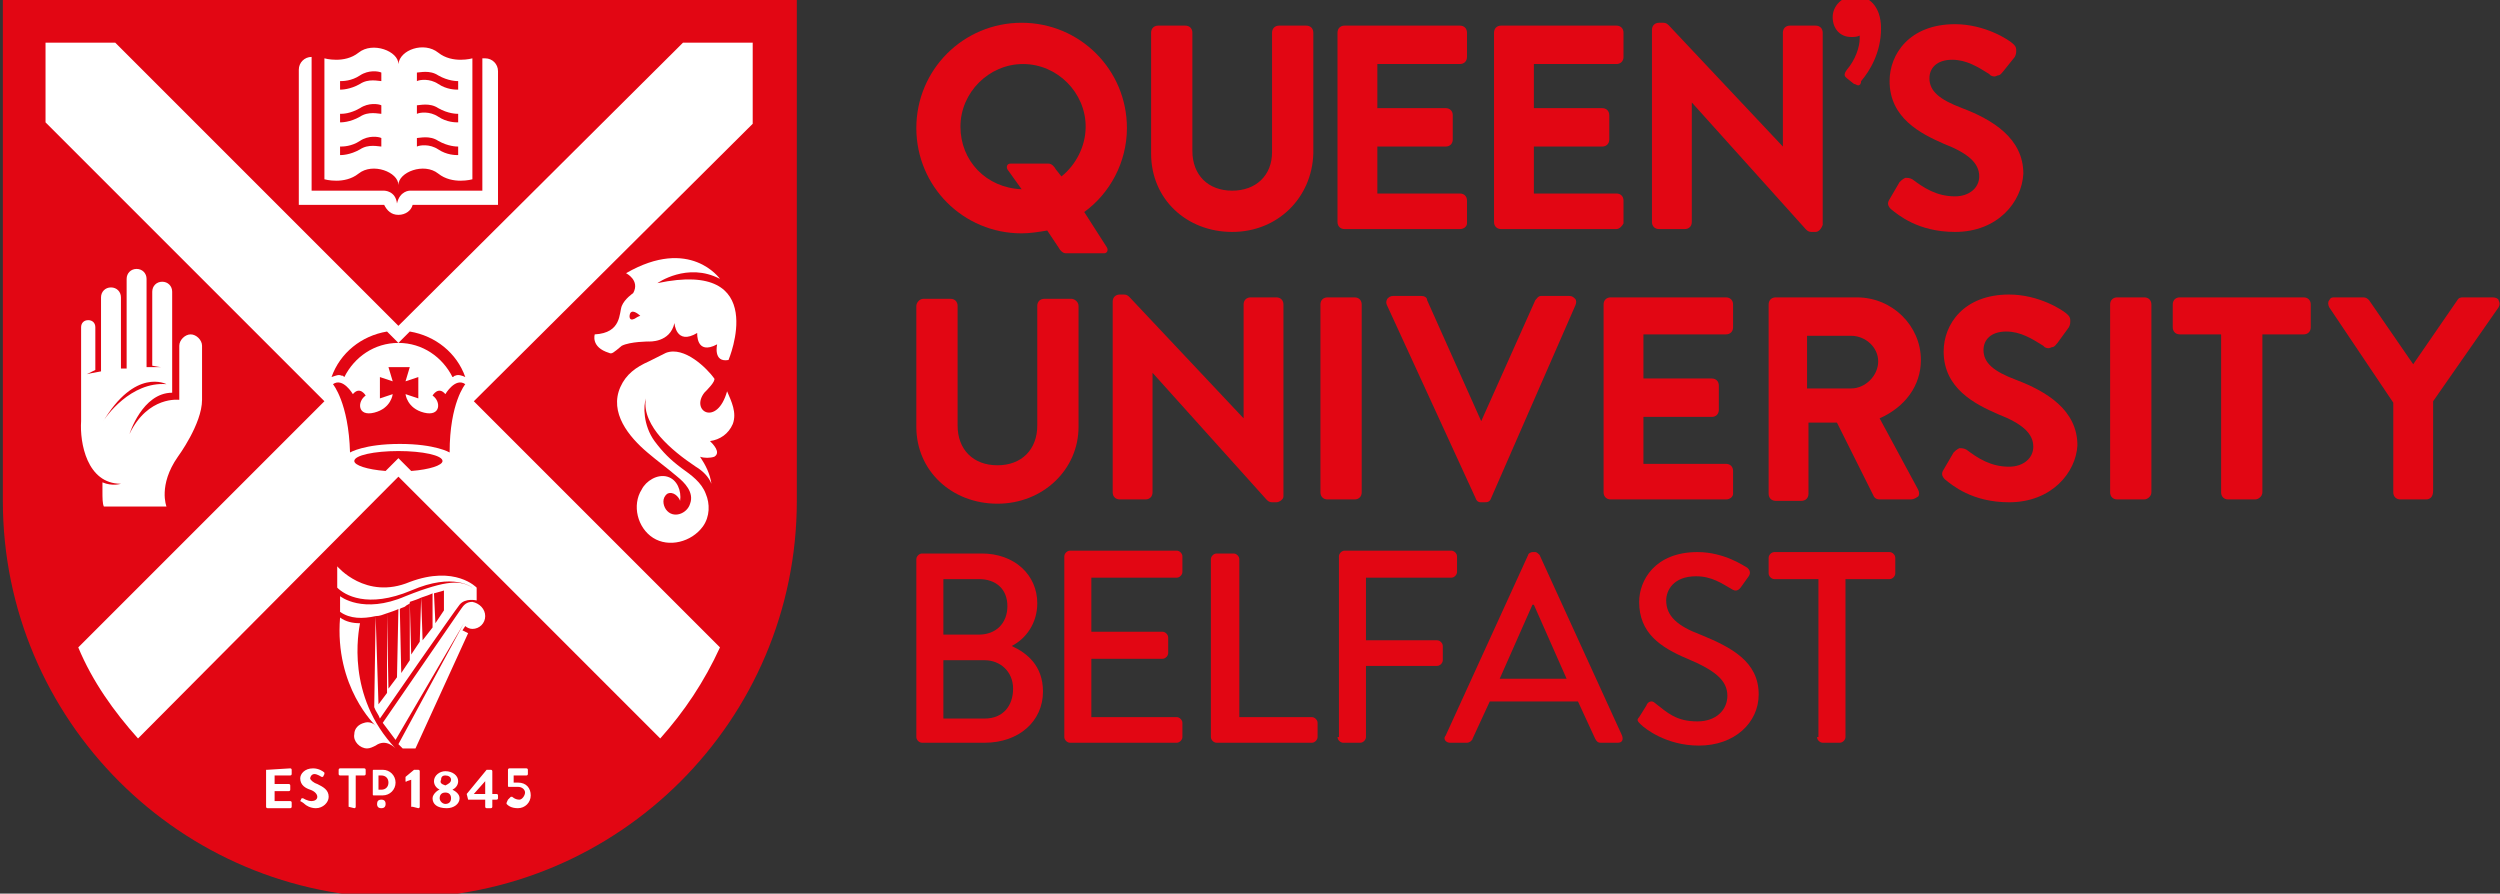<?xml version="1.0" encoding="utf-8"?>
<!-- Generator: Adobe Illustrator 25.1.0, SVG Export Plug-In . SVG Version: 6.00 Build 0)  -->
<svg version="1.1" id="Layer_1" xmlns="http://www.w3.org/2000/svg" xmlns:xlink="http://www.w3.org/1999/xlink" x="0px" y="0px"
	 viewBox="0 0 175.7 62.8" style="enable-background:new 0 0 175.7 62.8;" xml:space="preserve">
<rect x="0" y="0" width="175.7" height="62.8" fill="#333333" stroke="none"/>
<style type="text/css">
	.st0{fill:#E20613;}
	.st1{fill:#FFFFFF;}
</style>
<g>
	<path class="st0" d="M76.2,14.9c1.8-1.3,3-3.5,3-5.9c0-4.1-3.3-7.4-7.4-7.4c-4.1,0-7.4,3.3-7.4,7.4c0,4.1,3.3,7.4,7.4,7.4
		c0.6,0,1.2-0.1,1.8-0.2l0.8,1.2c0.1,0.2,0.3,0.4,0.5,0.4h2.7c0.2,0,0.3-0.2,0.2-0.4L76.2,14.9z M67.5,8.9c0-2.4,2-4.4,4.4-4.4
		c2.4,0,4.4,2,4.4,4.4c0,1.4-0.7,2.7-1.7,3.5l-0.4-0.5c-0.1-0.2-0.3-0.4-0.5-0.4h-2.7c-0.2,0-0.3,0.2-0.2,0.4l1,1.4
		C69.3,13.2,67.5,11.3,67.5,8.9"/>
	<path class="st0" d="M86.6,16.3c-3.2,0-5.7-2.3-5.7-5.5V2.3c0-0.3,0.2-0.5,0.5-0.5h1.9c0.3,0,0.5,0.2,0.5,0.5v8.3
		c0,1.7,1.1,2.8,2.8,2.8c1.7,0,2.8-1.1,2.8-2.7V2.3c0-0.3,0.2-0.5,0.5-0.5h1.9c0.3,0,0.5,0.2,0.5,0.5v8.5
		C92.2,13.9,89.8,16.3,86.6,16.3"/>
	<path class="st0" d="M102.6,16.1h-8.1c-0.3,0-0.5-0.2-0.5-0.5V2.3c0-0.3,0.2-0.5,0.5-0.5h8.1c0.3,0,0.5,0.2,0.5,0.5V4
		c0,0.3-0.2,0.5-0.5,0.5h-5.8v3.1h4.8c0.3,0,0.5,0.2,0.5,0.5v1.7c0,0.3-0.2,0.5-0.5,0.5h-4.8v3.3h5.8c0.3,0,0.5,0.2,0.5,0.5v1.6
		C103.1,15.9,102.9,16.1,102.6,16.1"/>
	<path class="st0" d="M113.6,16.1h-8.1c-0.3,0-0.5-0.2-0.5-0.5V2.3c0-0.3,0.2-0.5,0.5-0.5h8.1c0.3,0,0.5,0.2,0.5,0.5V4
		c0,0.3-0.2,0.5-0.5,0.5h-5.8v3.1h4.8c0.3,0,0.5,0.2,0.5,0.5v1.7c0,0.3-0.2,0.5-0.5,0.5h-4.8v3.3h5.8c0.3,0,0.5,0.2,0.5,0.5v1.6
		C114,15.9,113.8,16.1,113.6,16.1"/>
	<path class="st0" d="M127.6,16.3h-0.3c-0.2,0-0.3-0.1-0.4-0.2l-8-8.9v8.4c0,0.3-0.2,0.5-0.5,0.5h-1.8c-0.3,0-0.5-0.2-0.5-0.5V2.1
		c0-0.3,0.2-0.5,0.5-0.5h0.3c0.2,0,0.3,0.1,0.4,0.2l8,8.5v-8c0-0.3,0.2-0.5,0.5-0.5h1.8c0.3,0,0.5,0.2,0.5,0.5v13.5
		C128,16.1,127.8,16.3,127.6,16.3"/>
	<path class="st0" d="M130.6,6c-0.1,0-0.2-0.1-0.3-0.1l-0.5-0.4c-0.1-0.1-0.3-0.2,0-0.6c0.6-0.7,0.9-1.6,0.9-2.2c0-0.1,0-0.1,0-0.2
		c-0.2,0.1-0.4,0.1-0.6,0.1c-0.8,0-1.3-0.6-1.3-1.4c0-0.8,0.7-1.5,1.6-1.5c0.9,0,1.8,0.7,1.8,2.3c0,1.7-0.8,3-1.4,3.7
		C130.8,5.9,130.7,6,130.6,6"/>
	<path class="st0" d="M137.4,16.3c-2.6,0-4-1.2-4.5-1.6c-0.2-0.2-0.3-0.4-0.1-0.7l0.7-1.2c0.1-0.1,0.2-0.2,0.4-0.3
		c0.2,0,0.3,0,0.5,0.1c0.8,0.6,1.7,1.2,3,1.2c1,0,1.7-0.6,1.7-1.4c0-0.9-0.7-1.6-2.5-2.3c-1.6-0.7-3.8-1.8-3.8-4.4
		c0-1.9,1.4-4,4.6-4c2.1,0,3.8,1.1,4.1,1.4c0.1,0.1,0.2,0.2,0.2,0.4c0,0.2,0,0.3-0.1,0.5L140.8,5c-0.1,0.1-0.2,0.3-0.4,0.3
		c-0.2,0.1-0.3,0.1-0.5,0l-0.1-0.1c-0.8-0.5-1.6-1-2.6-1c-1.1,0-1.6,0.6-1.6,1.3c0,0.9,0.7,1.5,2.3,2.1c2.1,0.8,4.3,2.1,4.3,4.6
		C142.1,14.2,140.4,16.3,137.4,16.3"/>
	<path class="st0" d="M89.7,35.3h-0.3c-0.2,0-0.3-0.1-0.4-0.2l-8-8.9v8.4c0,0.3-0.2,0.5-0.5,0.5h-1.8c-0.3,0-0.5-0.2-0.5-0.5V21.2
		c0-0.3,0.2-0.5,0.5-0.5h0.3c0.2,0,0.3,0.1,0.4,0.2l8,8.5v-8c0-0.3,0.2-0.5,0.5-0.5h1.8c0.3,0,0.5,0.2,0.5,0.5v13.5
		C90.2,35.1,89.9,35.3,89.7,35.3"/>
	<path class="st0" d="M95.2,35.1h-1.9c-0.3,0-0.5-0.2-0.5-0.5V21.4c0-0.3,0.2-0.5,0.5-0.5h1.9c0.3,0,0.5,0.2,0.5,0.5v13.2
		C95.7,34.9,95.5,35.1,95.2,35.1"/>
	<path class="st0" d="M104.3,35.3h-0.2c-0.1,0-0.3,0-0.4-0.3l0,0l-6.2-13.5c-0.1-0.2-0.1-0.3,0-0.5c0.1-0.1,0.2-0.2,0.4-0.2h2
		c0.2,0,0.4,0.1,0.4,0.3l3.8,8.5l3.8-8.5c0.1-0.1,0.2-0.3,0.4-0.3h2c0.2,0,0.3,0.1,0.4,0.2c0.1,0.1,0.1,0.3,0,0.5L104.8,35
		C104.7,35.3,104.5,35.3,104.3,35.3"/>
	<path class="st0" d="M121.3,35.1h-8.1c-0.3,0-0.5-0.2-0.5-0.5V21.4c0-0.3,0.2-0.5,0.5-0.5h8.1c0.3,0,0.5,0.2,0.5,0.5V23
		c0,0.3-0.2,0.5-0.5,0.5h-5.8v3.1h4.8c0.3,0,0.5,0.2,0.5,0.5v1.7c0,0.3-0.2,0.5-0.5,0.5h-4.8v3.3h5.8c0.3,0,0.5,0.2,0.5,0.5v1.6
		C121.8,34.9,121.6,35.1,121.3,35.1"/>
	<path class="st0" d="M134.2,35.1h-2.1c-0.3,0-0.4-0.2-0.4-0.2l-2.6-5.2h-2v5c0,0.3-0.2,0.5-0.5,0.5h-1.8c-0.3,0-0.5-0.2-0.5-0.5
		V21.4c0-0.3,0.2-0.5,0.5-0.5h5.7c2.5,0,4.5,2,4.5,4.4c0,1.8-1.1,3.3-2.9,4.1l2.7,5c0.1,0.2,0.1,0.4,0,0.5
		C134.5,35.1,134.4,35.1,134.2,35.1 M127,27.3h3.1c1,0,1.9-0.9,1.9-1.9c0-1-0.9-1.8-1.9-1.8H127V27.3z"/>
	<path class="st0" d="M141.2,35.3c-2.6,0-4-1.2-4.5-1.6c-0.2-0.2-0.3-0.4-0.1-0.7l0.7-1.2c0.1-0.1,0.2-0.2,0.4-0.3
		c0.2,0,0.3,0,0.5,0.1c0.8,0.6,1.7,1.2,3,1.2c1,0,1.7-0.6,1.7-1.4c0-0.9-0.7-1.6-2.5-2.3c-1.6-0.7-3.8-1.8-3.8-4.4
		c0-1.9,1.4-4,4.6-4c2.1,0,3.8,1.1,4.1,1.4c0.1,0.1,0.2,0.2,0.2,0.4c0,0.2,0,0.3-0.1,0.5l-0.8,1.1c-0.1,0.1-0.2,0.3-0.4,0.3
		c-0.2,0.1-0.3,0.1-0.5,0l-0.1-0.1c-0.8-0.5-1.6-1-2.6-1c-1.1,0-1.6,0.6-1.6,1.3c0,0.9,0.7,1.5,2.3,2.1c2.1,0.8,4.3,2.1,4.3,4.6
		C145.9,33.2,144.2,35.3,141.2,35.3"/>
	<path class="st0" d="M150.7,35.1h-1.9c-0.3,0-0.5-0.2-0.5-0.5V21.4c0-0.3,0.2-0.5,0.5-0.5h1.9c0.3,0,0.5,0.2,0.5,0.5v13.2
		C151.2,34.9,150.9,35.1,150.7,35.1"/>
	<path class="st0" d="M158.5,35.1h-1.9c-0.3,0-0.5-0.2-0.5-0.5V23.5h-2.9c-0.3,0-0.5-0.2-0.5-0.5v-1.6c0-0.3,0.2-0.5,0.5-0.5h8.7
		c0.3,0,0.5,0.2,0.5,0.5V23c0,0.3-0.2,0.5-0.5,0.5H159v11.1C159,34.9,158.7,35.1,158.5,35.1"/>
	<path class="st0" d="M170.5,35.1h-1.8c-0.3,0-0.5-0.2-0.5-0.5v-6.3l-4.5-6.7c-0.1-0.2-0.1-0.4,0-0.5c0.1-0.2,0.2-0.2,0.4-0.2h2
		c0.2,0,0.3,0.1,0.4,0.2l3.1,4.5l3.1-4.5c0.1-0.2,0.3-0.2,0.4-0.2h2.1c0.2,0,0.4,0.1,0.4,0.2c0.1,0.2,0.1,0.3,0,0.5l-4.6,6.6v6.3
		C171,34.9,170.8,35.1,170.5,35.1"/>
	<path class="st0" d="M70.1,35.4c-3.2,0-5.7-2.3-5.7-5.4v-8.5c0-0.2,0.2-0.5,0.5-0.5h1.9c0.3,0,0.5,0.2,0.5,0.5v8.4
		c0,1.7,1.1,2.8,2.8,2.8c1.7,0,2.8-1.1,2.8-2.8v-8.4c0-0.3,0.2-0.5,0.5-0.5h1.9c0.2,0,0.5,0.2,0.5,0.5v8.5
		C75.8,33,73.3,35.4,70.1,35.4"/>
	<path class="st0" d="M71.1,45.4c1-0.5,1.8-1.6,1.8-3c0-2-1.6-3.5-3.9-3.5h-4.2c-0.2,0-0.4,0.2-0.4,0.4v12.5c0,0.2,0.2,0.4,0.4,0.4
		h4.4c2.4,0,4.1-1.5,4.1-3.6C73.3,46.8,72.2,45.9,71.1,45.4L71.1,45.4z M66.3,44.7v-4h2.5c1.2,0,2,0.7,2,1.9c0,1.2-0.8,2-2,2H66.3z
		 M66.3,50.4v-4h2.9c1.1,0,2,0.8,2,2c0,1.2-0.7,2.1-2,2.1H66.3z"/>
	<path class="st0" d="M74.8,51.8c0,0.2,0.2,0.4,0.4,0.4h7.5c0.2,0,0.4-0.2,0.4-0.4v-1c0-0.2-0.2-0.4-0.4-0.4h-6v-4.1h5
		c0.2,0,0.4-0.2,0.4-0.4v-1.1c0-0.2-0.2-0.4-0.4-0.4h-5v-3.8h6c0.2,0,0.4-0.2,0.4-0.4v-1.1c0-0.2-0.2-0.4-0.4-0.4h-7.5
		c-0.2,0-0.4,0.2-0.4,0.4V51.8z"/>
	<path class="st0" d="M85.1,51.8c0,0.2,0.2,0.4,0.4,0.4h6.7c0.2,0,0.4-0.2,0.4-0.4v-1c0-0.2-0.2-0.4-0.4-0.4h-5.1V39.3
		c0-0.2-0.2-0.4-0.4-0.4h-1.2c-0.2,0-0.4,0.2-0.4,0.4V51.8z"/>
	<path class="st0" d="M94,51.8c0,0.2,0.2,0.4,0.4,0.4h1.2c0.2,0,0.4-0.2,0.4-0.4v-5h5c0.2,0,0.4-0.2,0.4-0.4v-1
		c0-0.2-0.2-0.4-0.4-0.4h-5v-4.4h6c0.2,0,0.4-0.2,0.4-0.4v-1.1c0-0.2-0.2-0.4-0.4-0.4h-7.5c-0.2,0-0.4,0.2-0.4,0.4V51.8z"/>
	<path class="st0" d="M101.9,52.2h1.2c0.2,0,0.4-0.2,0.4-0.3l1.2-2.6h6.2l1.2,2.6c0.1,0.2,0.2,0.3,0.4,0.3h1.2
		c0.3,0,0.4-0.2,0.3-0.5L108.2,39c-0.1-0.1-0.2-0.2-0.3-0.2h-0.2c-0.1,0-0.3,0.1-0.3,0.2l-5.8,12.7
		C101.4,51.9,101.6,52.2,101.9,52.2 M105.4,47.7l2.3-5.2h0.1l2.3,5.2H105.4z"/>
	<path class="st0" d="M115.3,50.9c0.3,0.3,1.8,1.5,4.1,1.5c2.5,0,4.2-1.6,4.2-3.6c0-2.3-1.9-3.3-4.1-4.2c-1.6-0.6-2.4-1.3-2.4-2.4
		c0-0.7,0.5-1.7,2.1-1.7c1.1,0,1.8,0.5,2.5,0.9c0.3,0.2,0.5,0.1,0.7-0.2l0.5-0.7c0.2-0.3,0-0.5-0.1-0.6c-0.2-0.1-1.6-1.1-3.5-1.1
		c-3,0-4.1,2-4.1,3.5c0,2.2,1.5,3.2,3.4,4c1.9,0.8,2.8,1.5,2.8,2.6c0,1-0.8,1.8-2.1,1.8c-1.5,0-2.1-0.6-3-1.3
		c-0.2-0.2-0.5-0.1-0.6,0.2l-0.5,0.8C115,50.6,115.1,50.7,115.3,50.9"/>
	<path class="st0" d="M127.7,51.8c0,0.2,0.2,0.4,0.4,0.4h1.2c0.2,0,0.4-0.2,0.4-0.4V40.7h3.1c0.2,0,0.4-0.2,0.4-0.4v-1.1
		c0-0.2-0.2-0.4-0.4-0.4h-8.1c-0.2,0-0.4,0.2-0.4,0.4v1.1c0,0.2,0.2,0.4,0.4,0.4h3.1V51.8z"/>
	<g>
		<path class="st0" d="M0.2,0v35.2c0,15.4,12.5,27.9,27.9,27.9s27.9-12.5,27.9-27.9V0H0.2z"/>
		<g>
			<path class="st1" d="M52.9,3h-4.9L28,22.9l0,0l0,0L8.1,3H3.2v5.6l19.6,19.6L5.5,45.5C6.5,47.9,8,50,9.7,51.9L28,33.5l0,0l0,0
				l18.4,18.4c1.7-1.9,3.1-4,4.2-6.4L33.3,28.2L52.9,8.7V3z"/>
			<g>
				<path class="st0" d="M32.7,27c-0.7-0.5-1.4,0.7-1.4,0.7c-0.5-0.6-0.9,0.1-0.9,0.1c0.6,0.4,0.6,1.5-0.6,1.2
					c-1.2-0.3-1.3-1.3-1.3-1.3l0.9,0.3l0-1.5l-0.9,0.3l0.3-1H28h-0.7l0.3,1l-0.9-0.3l0,1.5l0.9-0.3c0,0-0.1,1-1.3,1.3
					c-1.2,0.3-1.2-0.8-0.6-1.2c0,0-0.4-0.7-0.9-0.1c0,0-0.7-1.2-1.4-0.7c0,0,1.1,1.3,1.2,4.8c0,0,1-0.6,3.5-0.6
					c2.5,0,3.5,0.6,3.5,0.6C31.6,28.3,32.7,27,32.7,27"/>
				<g>
					<path class="st0" d="M24,26.4c0.1,0,0.1,0,0.2,0.1c0.7-1.4,2.1-2.4,3.8-2.4c1.7,0,3.1,1,3.8,2.4c0.1,0,0.1-0.1,0.2-0.1
						c0.2-0.1,0.5,0,0.7,0.1c-0.6-1.7-2.1-2.9-3.9-3.2L28,24.1l0,0l0,0l-0.8-0.8c-1.8,0.3-3.3,1.5-3.9,3.2
						C23.6,26.4,23.8,26.3,24,26.4z"/>
				</g>
				<g>
					<path class="st0" d="M28,32.2L28,32.2l0.9,0.9c1.3-0.1,2.2-0.4,2.2-0.7c0-0.4-1.4-0.7-3.1-0.7c-1.7,0-3.1,0.3-3.1,0.7
						c0,0.3,0.9,0.6,2.2,0.7L28,32.2L28,32.2z"/>
				</g>
			</g>
			<path class="st1" d="M34.1,4.1c0.5,0,0.9,0.4,0.9,0.9v9.4h-6c-0.1,0.4-0.5,0.7-1,0.7h0h0c-0.5,0-0.8-0.3-1-0.7h-6V4.9
				c0-0.5,0.4-0.9,0.9-0.9v9.4h5.1c0,0,0.8,0,0.9,0.9c0.2-0.9,0.9-0.9,0.9-0.9h5.1V4.1 M30.8,3.7c1,0.8,2.4,0.4,2.4,0.4v8.5
				c0,0-1.4,0.4-2.4-0.4c-1-0.8-2.8-0.1-2.8,0.8v0c0,0,0,0,0,0c0,0,0,0,0,0v0c0-0.9-1.8-1.6-2.8-0.8c-1,0.8-2.4,0.4-2.4,0.4V4.1
				c0,0,1.4,0.4,2.4-0.4c1-0.8,2.8-0.1,2.8,0.8C28.1,3.5,29.8,2.9,30.8,3.7 M26.8,9.7c-0.2-0.1-0.9-0.2-1.5,0.2
				c-0.6,0.4-1.2,0.4-1.4,0.4v0.6c0.1,0,0.7,0,1.4-0.4c0.6-0.4,1.3-0.2,1.5-0.2V9.7z M26.8,7.4c-0.2-0.1-0.9-0.2-1.5,0.2
				C24.6,8,24.1,8,23.9,8v0.6c0.1,0,0.7,0,1.4-0.4C25.9,7.8,26.6,8,26.8,8V7.4z M26.8,5.1c-0.2-0.1-0.9-0.2-1.5,0.2
				c-0.6,0.4-1.2,0.4-1.4,0.4v0.6c0.1,0,0.7,0,1.4-0.4c0.6-0.4,1.3-0.2,1.5-0.2V5.1z M32.2,10.3c-0.1,0-0.7,0-1.4-0.4
				c-0.6-0.4-1.3-0.2-1.5-0.2v0.6c0.2-0.1,0.9-0.2,1.5,0.2c0.6,0.4,1.2,0.4,1.4,0.4V10.3z M32.2,8c-0.1,0-0.7,0-1.4-0.4
				c-0.6-0.4-1.3-0.2-1.5-0.2V8c0.2-0.1,0.9-0.2,1.5,0.2c0.6,0.4,1.2,0.4,1.4,0.4V8z M32.2,5.7c-0.1,0-0.7,0-1.4-0.4
				c-0.6-0.4-1.3-0.2-1.5-0.2v0.6c0.2-0.1,0.9-0.2,1.5,0.2c0.6,0.4,1.2,0.4,1.4,0.4V5.7z"/>
			<path class="st1" d="M18.8,54.1C18.8,54.1,18.8,54.1,18.8,54.1l1.6-0.1c0,0,0.1,0,0.1,0.1v0.3c0,0,0,0.1-0.1,0.1h-1.1v0.6h1
				c0,0,0.1,0,0.1,0.1v0.3c0,0,0,0.1-0.1,0.1h-1v0.7h1.1c0,0,0.1,0,0.1,0.1v0.3c0,0,0,0.1-0.1,0.1h-1.6c0,0-0.1,0-0.1-0.1V54.1z
				 M21.4,56.5c0.1,0.1,0.4,0.3,0.8,0.3c0.5,0,0.9-0.4,0.9-0.8c0-0.5-0.4-0.7-0.8-0.9c-0.3-0.1-0.5-0.3-0.5-0.4
				c0-0.1,0.1-0.3,0.3-0.3c0.2,0,0.5,0.2,0.5,0.2c0,0,0.1,0,0.1,0l0.1-0.2c0,0,0-0.1,0-0.1c-0.1-0.1-0.4-0.3-0.8-0.3
				c-0.6,0-0.9,0.4-0.9,0.7c0,0.5,0.4,0.7,0.7,0.8c0.3,0.1,0.5,0.3,0.5,0.5c0,0.2-0.2,0.3-0.4,0.3c-0.3,0-0.6-0.2-0.6-0.2
				c0,0-0.1,0-0.1,0l-0.1,0.2C21.3,56.4,21.4,56.5,21.4,56.5 M24.5,56.7C24.5,56.7,24.5,56.8,24.5,56.7l0.4,0.1c0,0,0.1,0,0.1-0.1
				v-2.2h0.6c0,0,0.1,0,0.1-0.1v-0.3c0,0,0-0.1-0.1-0.1h-1.7c0,0-0.1,0-0.1,0.1v0.3c0,0,0,0.1,0.1,0.1h0.6V56.7z M29,56.7
				C29,56.7,29,56.8,29,56.7l0.4,0.1c0,0,0.1,0,0.1-0.1v-2.5c0,0,0-0.1-0.1-0.1h-0.3l-0.6,0.5c0,0,0,0,0,0.1l0,0.2c0,0,0,0.1,0.1,0
				l0.3-0.1V56.7z M30.4,56.1c0-0.3,0.4-0.6,0.5-0.6v0c-0.2-0.1-0.4-0.3-0.4-0.6c0-0.4,0.4-0.7,0.8-0.7c0.5,0,0.9,0.3,0.9,0.7
				c0,0.3-0.2,0.5-0.4,0.6v0c0.2,0.1,0.5,0.3,0.5,0.6c0,0.4-0.4,0.7-0.9,0.7C30.7,56.8,30.4,56.5,30.4,56.1 M31.3,55.2
				c0.2-0.1,0.4-0.2,0.4-0.4c0-0.2-0.2-0.3-0.4-0.3c-0.2,0-0.3,0.1-0.3,0.3C30.9,55,31,55.1,31.3,55.2 M30.9,56.1
				c0,0.2,0.2,0.4,0.4,0.4c0.2,0,0.4-0.1,0.4-0.4c0-0.2-0.1-0.4-0.4-0.4C31,55.7,30.9,55.9,30.9,56.1 M32.9,56.2
				C32.9,56.2,32.9,56.2,32.9,56.2l-0.1-0.4l1.4-1.7c0,0,0,0,0.1,0h0.2c0,0,0.1,0,0.1,0.1v1.6h0.3c0,0,0.1,0,0.1,0.1v0.2
				c0,0,0,0.1-0.1,0.1h-0.3l0,0.5c0,0,0,0.1-0.1,0.1h-0.3c0,0-0.1,0-0.1-0.1v-0.5H32.9 M34.1,55.8v-0.9l-0.8,0.9H34.1z M35.6,56.5
				c0.1,0.1,0.3,0.3,0.8,0.3c0.5,0,0.9-0.4,0.9-0.9c0-0.5-0.3-0.9-0.9-0.9h-0.3v-0.5H37c0,0,0.1,0,0.1-0.1v-0.3c0,0,0-0.1-0.1-0.1
				h-1.2c0,0-0.1,0-0.1,0.1v1.1c0,0.1,0,0.1,0.1,0.1h0.6c0.3,0,0.5,0.2,0.5,0.4c0,0.2-0.2,0.5-0.4,0.5c-0.3,0-0.5-0.2-0.5-0.2
				c0,0-0.1,0-0.1,0l-0.2,0.2C35.6,56.4,35.6,56.4,35.6,56.5 M26.5,56.5c0,0.2,0.1,0.3,0.3,0.3c0.2,0,0.3-0.1,0.3-0.3
				c0-0.2-0.1-0.3-0.3-0.3C26.6,56.2,26.5,56.3,26.5,56.5 M26.9,55.9c0.5,0,0.9-0.4,0.9-0.9c0-0.5-0.4-0.9-0.9-0.9h-0.6
				c-0.1,0-0.1,0-0.1,0.1v1.6c0,0.1,0,0.1,0.1,0.1H26.9 M26.6,54.5h0.2c0.3,0,0.5,0.2,0.5,0.5c0,0.3-0.2,0.5-0.5,0.5h-0.2V54.5z"/>
			<path class="st1" d="M14.2,24.3c0-0.4-0.4-0.8-0.8-0.8c-0.4,0-0.8,0.4-0.8,0.8l0,3.8c0,0-2.2-0.3-3.5,2.4c0,0,0.9-2.9,3-2.9
				c0,0,0-7.1,0-7.1c0-0.4-0.3-0.7-0.7-0.7c-0.4,0-0.7,0.3-0.7,0.7v5.2c0,0,0.5,0.1,0.6,0.1c0,0-0.4,0-0.6,0c-0.1,0-0.3,0-0.4,0
				v-6.2c0-0.4-0.3-0.7-0.7-0.7c-0.4,0-0.7,0.3-0.7,0.7v6.3c-0.1,0-0.3,0-0.4,0v-5c0-0.4-0.3-0.7-0.7-0.7c-0.4,0-0.7,0.3-0.7,0.7
				v5.2c-0.6,0.1-1,0.2-1,0.2c0.2-0.1,0.4-0.2,0.6-0.3V23c0-0.3-0.2-0.5-0.5-0.5c-0.3,0-0.5,0.2-0.5,0.5v6.6C5.6,31.1,6.1,34,8.5,34
				c0,0-0.6,0.2-1.3-0.1c0,0,0,0.1,0,0.6c0,0.5,0,0.9,0.1,1.1h4.4c0,0-0.6-1.5,0.8-3.5c0,0,1.7-2.3,1.7-4L14.2,24.3z M7.2,29.7
				c2.3-3.9,4.5-2.7,4.5-2.7C9.2,26.8,7.4,29.3,7.2,29.7z"/>
			<g>
				<path class="st1" d="M45.6,24c0,0,1.5,0.1,1.8-1.3c0,0,0.1,1.6,1.6,0.7c0,0-0.1,1.6,1.4,0.8c0,0-0.3,1.3,0.8,1.1
					c0,0,3-7.1-5-5.4c0,0,2.1-1.5,4.4-0.3c0,0-2.1-3-6.6-0.4c0,0,1,0.5,0.5,1.4c0,0-0.6,0.4-0.8,0.9c-0.2,0.5,0,1.9-1.9,2
					c0,0-0.3,0.9,1,1.3c0.2,0.1,0.3,0,0.9-0.5C44.3,24,45.6,24,45.6,24z M44.3,22c0.2-0.3,0.7,0.2,0.7,0.2s-0.1,0-0.4,0.2
					C44.2,22.6,44.2,22.2,44.3,22z"/>
				<path class="st1" d="M49.5,27.6c0.2-0.2,0.8-0.8,0.7-1c-0.5-0.7-2.1-2.3-3.4-1.8c-0.4,0.2-1,0.5-1.2,0.6c-0.9,0.4-1.6,0.9-2,1.8
					c-0.8,1.8,0.6,3.5,1.9,4.6c0.7,0.6,1.4,1.1,2.1,1.7c0.5,0.4,1.2,1.1,0.9,1.9c-0.2,0.7-1.2,1.1-1.7,0.4c-0.2-0.3-0.3-0.8,0.1-1.1
					c0.4-0.2,0.8,0.2,0.9,0.5c0.1-0.7-0.2-1.5-0.9-1.7c-0.7-0.2-1.5,0.3-1.8,0.9c-0.7,1.1-0.3,2.7,0.8,3.4c1.1,0.7,2.7,0.3,3.5-0.8
					c0.5-0.7,0.5-1.6,0.2-2.3c-0.3-0.8-1-1.3-1.7-1.8c-0.8-0.6-1.3-1.1-1.9-1.9c-0.8-1.1-0.8-2.5-0.6-3c-0.2,1,0.4,2,1,2.7
					c0.7,0.8,1.6,1.5,2.5,2.1c0.5,0.3,0.9,0.7,1.1,1.2c-0.1-0.7-0.4-1.3-0.8-1.9c0.3,0.1,0.7,0.1,1,0c0.5-0.3-0.1-0.9-0.3-1.1
					c0.7-0.1,1.3-0.5,1.6-1.2c0.3-0.8-0.1-1.6-0.4-2.3C50.4,30,48.5,28.9,49.5,27.6z"/>
			</g>
			<path class="st1" d="M27.2,43.1c-0.3,0.1-0.5,0.2-0.8,0.2l0.2,6.2l0.6-0.8L27.2,43.1z M28,42.8c-0.2,0.1-0.5,0.2-0.8,0.3l0.1,5.3
				l0.6-0.8L28,42.8z M28.8,42.4c-0.1,0.1-0.2,0.1-0.3,0.2c-0.1,0.1-0.3,0.1-0.4,0.2l0.1,4.5l0.6-0.9L28.8,42.4z M29.6,42
				c-0.2,0.1-0.5,0.2-0.8,0.3l0.1,3.7l0.6-0.9L29.6,42z M30.4,41.7c-0.2,0.1-0.5,0.2-0.8,0.3l0.1,3l0.7-0.9L30.4,41.7z M31.2,41.5
				c0,0-0.3,0.1-0.7,0.2l0.1,2.1l0.6-0.9V41.5z M25.3,43.8c-0.5,0-1-0.1-1.4-0.4c-0.4,4.9,2.5,7.6,2.5,7.6c-0.2-0.2-0.5-0.3-0.8-0.2
				c-0.4,0.1-0.7,0.4-0.7,0.8c-0.1,0.5,0.4,1,0.9,1c0.2,0,0.4-0.1,0.6-0.2c0.7-0.5,1.3,0.1,1.4,0.2h0C24.3,48.9,25.2,44.4,25.3,43.8
				z M34.1,43.3c0,0.5-0.4,0.9-0.9,0.9c-0.2,0-0.4-0.1-0.5-0.2l-0.2,0.3l0.4,0.2l-3.7,8.1c0,0-0.9,0-0.9,0c-0.1-0.1-0.2-0.2-0.3-0.3
				l4.6-8.5c0,0,0,0,0,0l-4.8,8.2c-0.3-0.4-0.6-0.8-0.9-1.2l5.5-8c0.2-0.3,0.4-0.5,0.8-0.5C33.7,42.4,34.1,42.8,34.1,43.3z
				 M33.5,41.3v0.9c0,0-0.8-0.2-1.2,0.3c-0.4,0.5-5.2,7.4-5.6,8c-0.1-0.3-0.3-0.5-0.4-0.8l0.1-6.4c-0.9,0.2-1.8,0.2-2.5-0.3v-1.1
				c0,0,1.6,1.3,4.6,0c3-1.2,3.9-1.1,4.7-0.6c0,0-1.3-1.1-4.3,0.2c-3.1,1.3-4.7,0.3-5.2-0.2l0-1.5c0,0,2,2.4,5.1,1.1
				C32,39.7,33.5,41.3,33.5,41.3z"/>
		</g>
	</g>
</g>
</svg>
